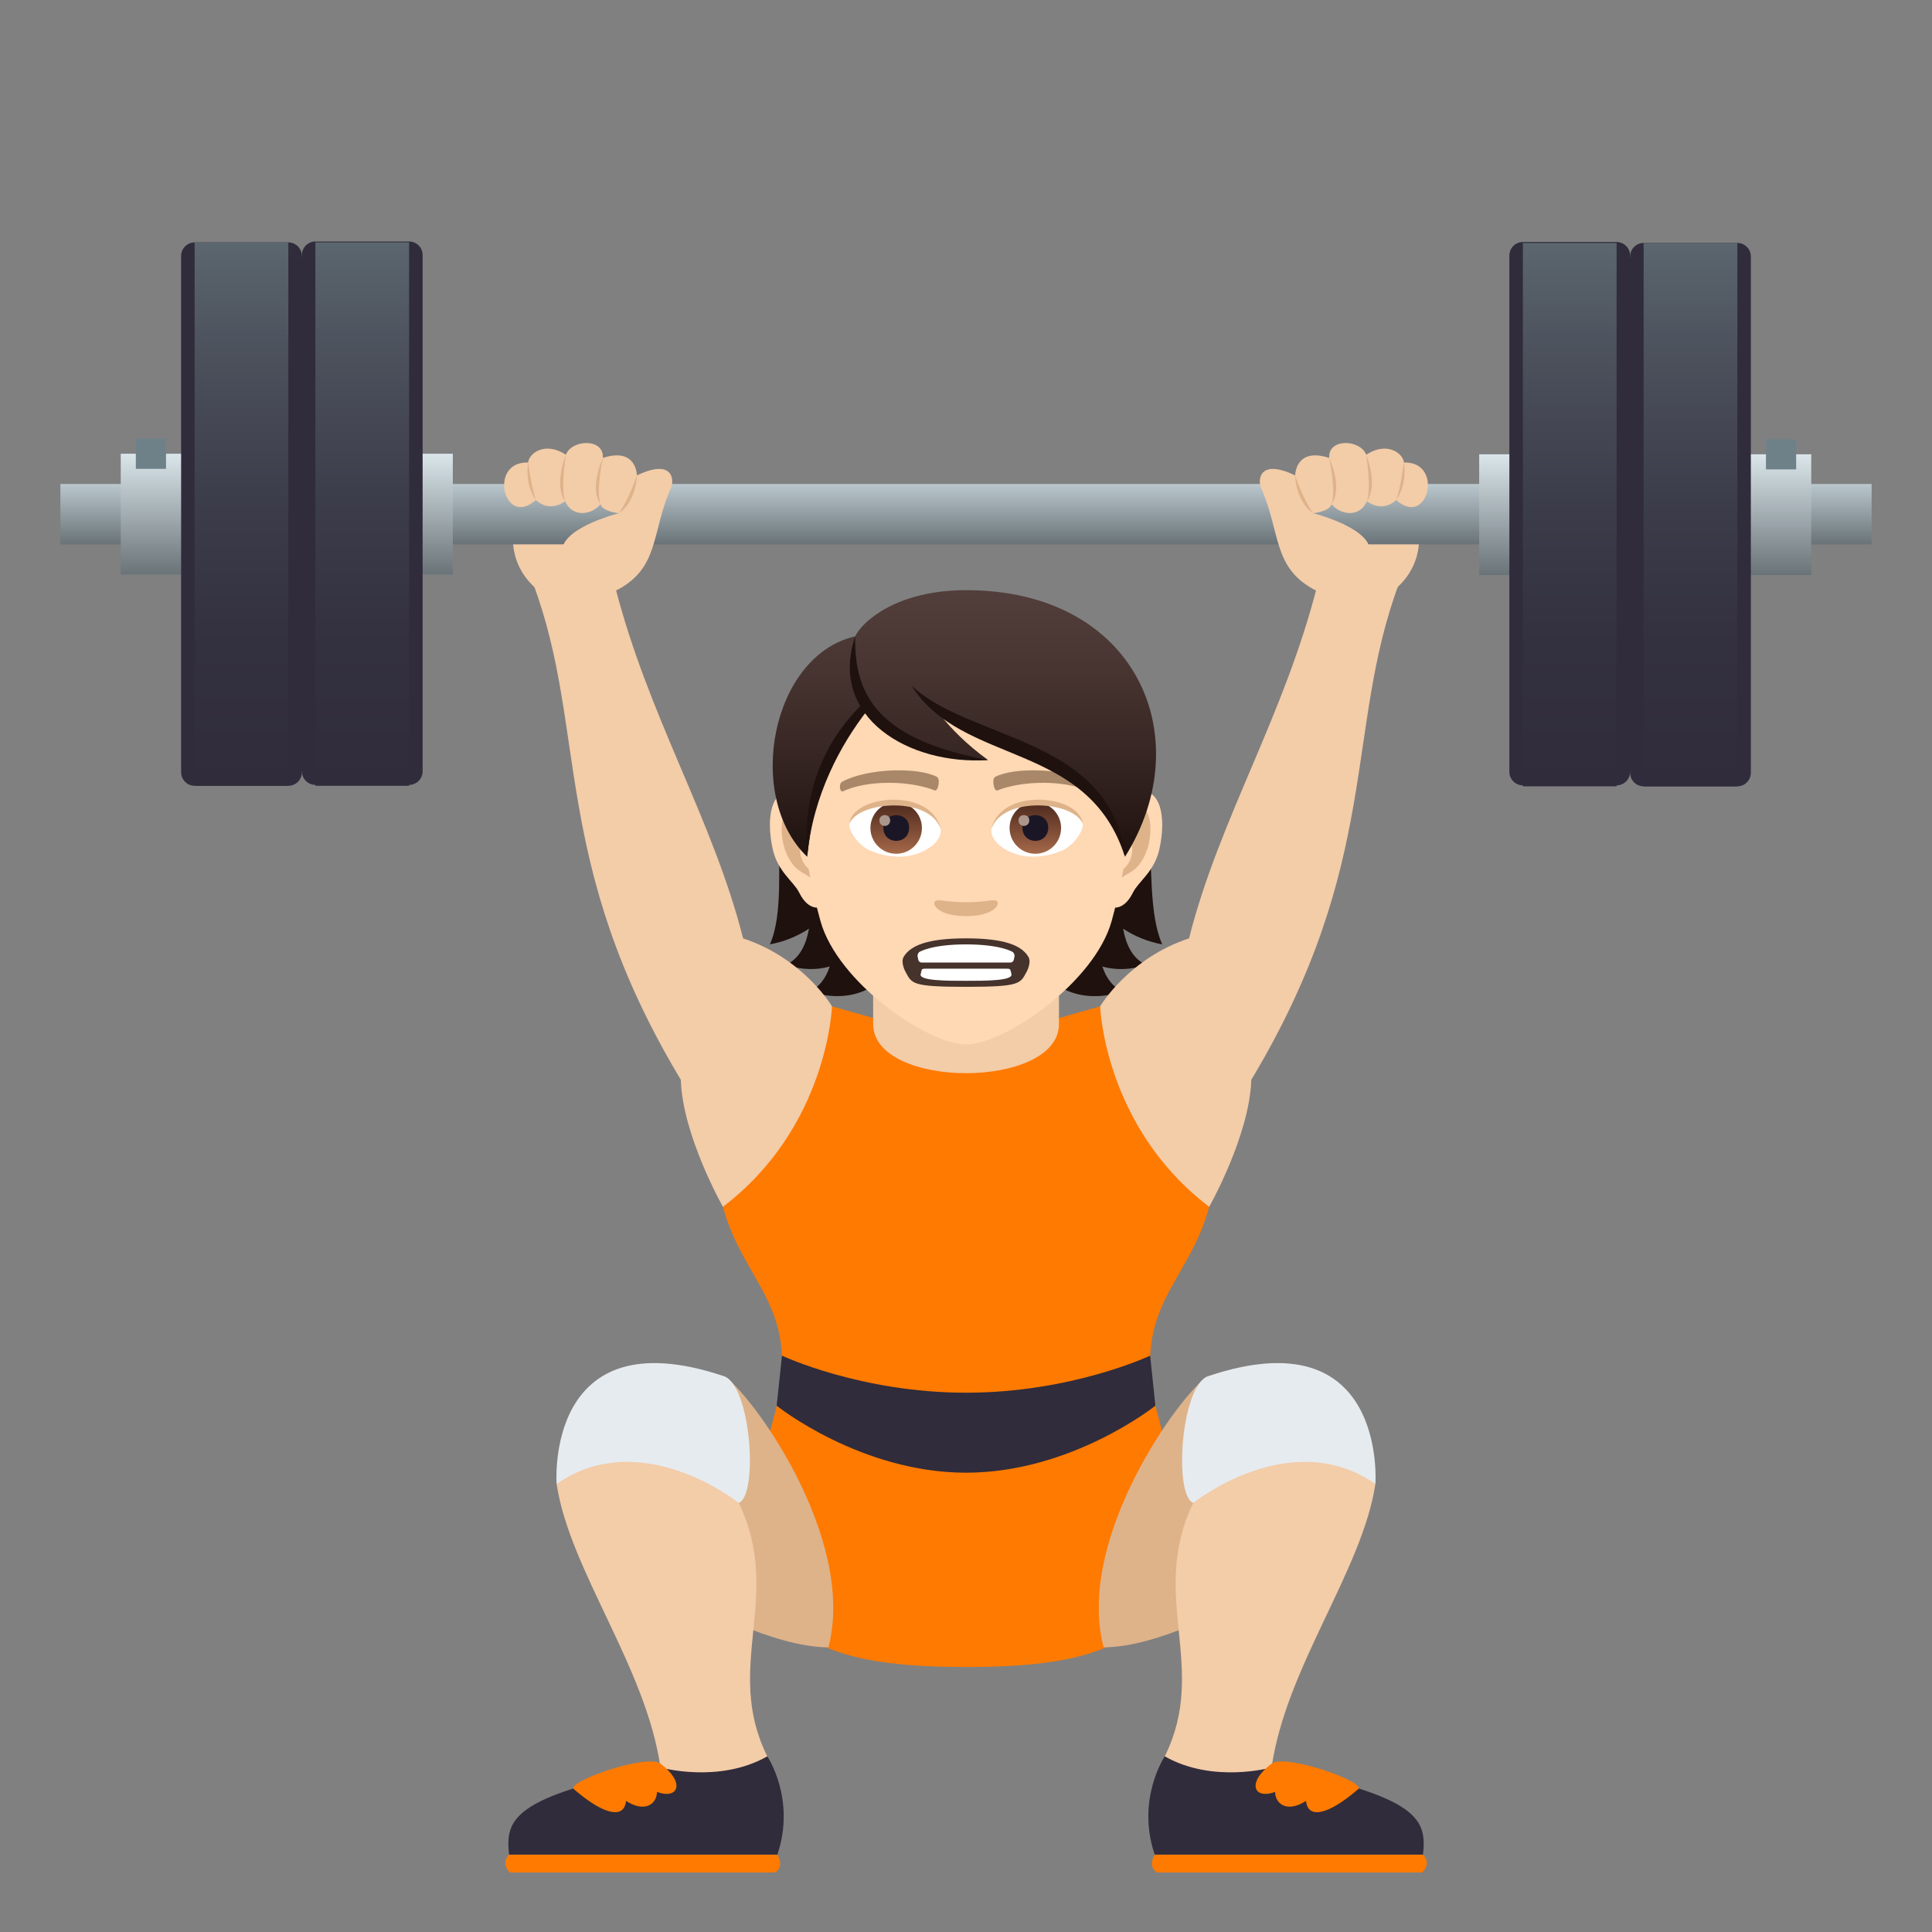 <?xml version="1.0" encoding="utf-8"?>
<!-- Generator: Adobe Illustrator 15.0.0, SVG Export Plug-In . SVG Version: 6.00 Build 0)  -->
<!DOCTYPE svg PUBLIC "-//W3C//DTD SVG 1.1//EN" "http://www.w3.org/Graphics/SVG/1.1/DTD/svg11.dtd">
<svg version="1.1" id="Layer_1" xmlns:x="http://ns.adobe.com/Extensibility/1.0/" xmlns:i="http://ns.adobe.com/AdobeIllustrator/10.0/" xmlns:graph="http://ns.adobe.com/Graphs/1.0/"
	 xmlns="http://www.w3.org/2000/svg" xmlns:xlink="http://www.w3.org/1999/xlink" xmlns:a="http://ns.adobe.com/AdobeSVGViewerExtensions/3.0/"
	 x="0px" y="0px" width="64px" height="64px" viewBox="0 0 64 64" enable-background="new 0 0 64 64" xml:space="preserve">
<rect x="0" y="0" width="64" height="64" fill="#808080" stroke="none"/>
<path fill="#1E110E" d="M37.205,30.764c0.369,0.244,0.797,0.426,1.295,0.52c-0.885-2.014,0.449-6.238-2.285-9.341
	c-3.855,0.115-4.389,12.56,0.986,10.904c-0.342-0.146-0.557-0.449-0.684-0.83c0.414,0.119,0.898,0.123,1.463-0.051
	C37.531,31.772,37.303,31.315,37.205,30.764z"/>
<path fill="#1E110E" d="M27.527,21.942c-2.734,3.104-1.139,7.327-2.023,9.341c0.498-0.094,0.926-0.276,1.295-0.52
	c-0.098,0.551-0.328,1.008-0.775,1.202c0.563,0.174,1.047,0.17,1.461,0.051c-0.125,0.381-0.34,0.684-0.682,0.83
	C32.176,34.502,31.383,22.058,27.527,21.942z"/>
<path fill="#FF7A00" d="M40.057,39.977l-3.613-6.641l-4.441,1.262l-4.441-1.262l-3.613,6.641c0.697,2.613,2.717,3.35,1.662,7.061
	c-2.043,7.193,1.459,8.184,6.393,8.184s8.436-0.99,6.393-8.184C37.34,43.326,39.359,42.59,40.057,39.977z"/>
<path fill="#302C3B" d="M38.1,44.908c0,0-2.598,1.227-6.098,1.227s-6.098-1.227-6.098-1.227l-0.176,1.658
	c0,0,2.773,2.219,6.273,2.219s6.273-2.219,6.273-2.219L38.1,44.908z"/>
<path fill="#F3CCA8" d="M36.443,33.336c0,0,0.939-1.591,2.945-2.251c1.006-3.978,3.156-7.35,4.268-11.763h2.691
	c-1.824,4.871-0.568,9.234-4.896,16.448c-0.057,1.844-1.395,4.207-1.395,4.207C36.576,37.332,36.443,33.336,36.443,33.336z"/>
<path fill="#F3CCA8" d="M27.561,33.336c0,0-0.939-1.591-2.945-2.251c-1.006-3.978-3.156-7.35-4.268-11.763h-2.691
	c1.824,4.871,0.566,9.234,4.896,16.448c0.055,1.844,1.395,4.207,1.395,4.207C27.428,37.332,27.561,33.336,27.561,33.336z"/>
<path fill="#F3CCA8" d="M47.01,17.806c0.033,2.475-3.883,3.42-4,0H47.01z"/>
<path fill="#F3CCA8" d="M16.99,17.806c-0.033,2.475,3.883,3.42,4,0H16.99z"/>
<path fill="#DEB38A" d="M23.039,53.121c0,0,2.574,1.449,4.404,1.449c0.951-3.629-2.602-8.473-3.463-8.982L23.039,53.121z"/>
<path fill="#F3CCA8" d="M25.418,58.182c0,0-0.277,1.475-3.539,0.369c-0.477-3.33-3.004-6.52-3.441-9.393
	c0,0,2.734-3.072,6.035,0.629C25.963,52.875,23.947,55.221,25.418,58.182z"/>
<path fill="#E6EBEF" d="M24.473,49.787c0,0-3.217-2.584-6.035-0.629c0,0-0.41-5.572,5.543-3.57
	C24.873,45.889,25.131,49.512,24.473,49.787z"/>
<path fill="#302C3B" d="M25.75,61.439c0.625-1.836-0.332-3.258-0.332-3.258c-1.605,0.914-3.539,0.369-3.539,0.369
	c-4.967,0.969-5.133,1.74-5.016,2.889H25.75z"/>
<path fill="#FF7A00" d="M25.68,62.029c0.322-0.223,0.07-0.59,0.07-0.59h-8.887c0,0-0.297,0.26,0.027,0.59H25.68z"/>
<path fill="#FF7A00" d="M21.873,58.42c-0.484-0.33-3.131,0.615-2.863,0.848c0.988,0.852,1.662,1.004,1.729,0.391
	c0.662,0.42,1.027,0.063,1.023-0.301C22.473,59.627,22.717,59.045,21.873,58.42z"/>
<path fill="#DEB38A" d="M40.961,53.121c0,0-2.574,1.449-4.402,1.449c-0.953-3.629,2.6-8.473,3.461-8.982L40.961,53.121z"/>
<path fill="#F3CCA8" d="M38.584,58.182c0,0,0.277,1.475,3.539,0.369c0.477-3.33,3.004-6.52,3.439-9.393c0,0-2.734-3.072-6.035,0.629
	C38.039,52.875,40.053,55.221,38.584,58.182z"/>
<path fill="#E6EBEF" d="M39.527,49.787c0,0,3.217-2.584,6.035-0.629c0,0,0.41-5.572-5.543-3.57
	C39.127,45.889,38.869,49.512,39.527,49.787z"/>
<path fill="#302C3B" d="M38.252,61.439c-0.625-1.836,0.332-3.258,0.332-3.258c1.605,0.914,3.539,0.369,3.539,0.369
	c4.967,0.969,5.133,1.74,5.016,2.889H38.252z"/>
<path fill="#FF7A00" d="M38.322,62.029c-0.322-0.223-0.07-0.59-0.07-0.59h8.887c0,0,0.297,0.26-0.027,0.59H38.322z"/>
<path fill="#FF7A00" d="M42.129,58.42c0.484-0.33,3.131,0.615,2.863,0.848c-0.988,0.852-1.662,1.004-1.729,0.391
	c-0.662,0.42-1.027,0.063-1.023-0.301C41.529,59.627,41.285,59.045,42.129,58.42z"/>
<linearGradient id="SVGID_1_" gradientUnits="userSpaceOnUse" x1="32.001" y1="18.032" x2="32.001" y2="16.032">
	<stop  offset="0" style="stop-color:#697378"/>
	<stop  offset="1" style="stop-color:#BAC7CC"/>
	<a:midPointStop  offset="0" style="stop-color:#697378"/>
	<a:midPointStop  offset="0.5" style="stop-color:#697378"/>
	<a:midPointStop  offset="1" style="stop-color:#BAC7CC"/>
</linearGradient>
<rect x="2" y="16.032" fill="url(#SVGID_1_)" width="60" height="2"/>
<path fill="#F3CCA8" d="M46.25,16.564c0,0-0.408,0.437-0.971,0.042c-0.256,0.582-0.924,0.423-1.17,0.093
	C44.047,16.952,43.498,17,43.498,17s1.756,0.438,1.879,1.173c0.27,1.614-1.365,1.621-1.863,1.348
	c-1.363-0.746-1.088-1.893-1.738-3.354c-0.121-0.273-0.059-0.989,1.127-0.419c0,0,0.006-0.946,1.129-0.579
	c-0.045-0.663,1.033-0.618,1.225-0.105c0.676-0.45,1.223-0.057,1.25,0.258C47.844,15.276,47.314,17.512,46.25,16.564z"/>
<path fill="#DEB38A" d="M46.25,16.564c0.158-0.444,0.256-1.243,0.256-1.243S46.641,16.021,46.25,16.564z"/>
<path fill="#DEB38A" d="M45.279,16.606c0.158-0.444-0.023-1.543-0.023-1.543S45.67,16.063,45.279,16.606z"/>
<path fill="#DEB38A" d="M44.109,16.699c0.158-0.443-0.078-1.53-0.078-1.53S44.498,16.156,44.109,16.699z"/>
<path fill="#DEB38A" d="M43.498,17c-0.58-0.394-0.596-1.252-0.596-1.252S43.141,16.486,43.498,17z"/>
<path fill="#F3CCA8" d="M17.752,16.564c0,0,0.408,0.437,0.971,0.042c0.256,0.582,0.924,0.423,1.17,0.093
	C19.955,16.952,20.504,17,20.504,17s-1.756,0.438-1.879,1.173c-0.27,1.614,1.365,1.621,1.863,1.348
	c1.363-0.746,1.088-1.893,1.738-3.354c0.121-0.273,0.059-0.989-1.127-0.419c0,0-0.006-0.946-1.129-0.579
	c0.045-0.663-1.033-0.618-1.225-0.105c-0.676-0.45-1.223-0.057-1.25,0.258C16.158,15.276,16.688,17.512,17.752,16.564z"/>
<path fill="#DEB38A" d="M17.752,16.564c-0.158-0.444-0.256-1.243-0.256-1.243S17.361,16.021,17.752,16.564z"/>
<path fill="#DEB38A" d="M18.723,16.606c-0.158-0.444,0.023-1.543,0.023-1.543S18.332,16.063,18.723,16.606z"/>
<path fill="#DEB38A" d="M19.893,16.699c-0.158-0.443,0.078-1.53,0.078-1.53S19.504,16.156,19.893,16.699z"/>
<path fill="#DEB38A" d="M20.504,17c0.58-0.394,0.596-1.252,0.596-1.252S20.861,16.486,20.504,17z"/>
<linearGradient id="SVGID_2_" gradientUnits="userSpaceOnUse" x1="9.5" y1="19.031" x2="9.5" y2="15.031">
	<stop  offset="0" style="stop-color:#697378"/>
	<stop  offset="1" style="stop-color:#DBE6EB"/>
	<a:midPointStop  offset="0" style="stop-color:#697378"/>
	<a:midPointStop  offset="0.5" style="stop-color:#697378"/>
	<a:midPointStop  offset="1" style="stop-color:#DBE6EB"/>
</linearGradient>
<rect x="4" y="15.031" fill="url(#SVGID_2_)" width="11" height="4"/>
<rect x="4.5" y="14.531" fill="#6E8189" width="1" height="1"/>
<path fill="#302C3B" d="M10,25.583c0,0.246-0.201,0.447-0.447,0.447H6.447C6.201,26.03,6,25.829,6,25.583V8.478
	C6,8.231,6.201,8.03,6.447,8.03h3.105C9.799,8.03,10,8.231,10,8.478C10.547,11.97,10.547,22.094,10,25.583z"/>
<path fill="#302C3B" d="M14,25.553C14,25.799,13.799,26,13.553,26h-3.105C10.201,26,10,25.799,10,25.553V8.447
	C10,8.201,10.201,8,10.447,8h3.105C13.799,8,14,8.201,14,8.447V25.553z"/>
<linearGradient id="SVGID_3_" gradientUnits="userSpaceOnUse" x1="8" y1="26.03" x2="8" y2="8.03">
	<stop  offset="0" style="stop-color:#302C3B"/>
	<stop  offset="0.258" style="stop-color:#33303F"/>
	<stop  offset="0.525" style="stop-color:#3C3D4A"/>
	<stop  offset="0.796" style="stop-color:#4C515C"/>
	<stop  offset="1" style="stop-color:#5B666E"/>
	<a:midPointStop  offset="0" style="stop-color:#302C3B"/>
	<a:midPointStop  offset="0.7" style="stop-color:#302C3B"/>
	<a:midPointStop  offset="1" style="stop-color:#5B666E"/>
</linearGradient>
<rect x="6.447" y="8.03" fill="url(#SVGID_3_)" width="3.105" height="18"/>
<linearGradient id="SVGID_4_" gradientUnits="userSpaceOnUse" x1="12" y1="26.03" x2="12" y2="8.03">
	<stop  offset="0" style="stop-color:#302C3B"/>
	<stop  offset="0.258" style="stop-color:#33303F"/>
	<stop  offset="0.525" style="stop-color:#3C3D4A"/>
	<stop  offset="0.796" style="stop-color:#4C515C"/>
	<stop  offset="1" style="stop-color:#5B666E"/>
	<a:midPointStop  offset="0" style="stop-color:#302C3B"/>
	<a:midPointStop  offset="0.7" style="stop-color:#302C3B"/>
	<a:midPointStop  offset="1" style="stop-color:#5B666E"/>
</linearGradient>
<rect x="10.447" y="8.03" fill="url(#SVGID_4_)" width="3.105" height="18"/>
<linearGradient id="SVGID_5_" gradientUnits="userSpaceOnUse" x1="-1954.892" y1="19.049" x2="-1954.892" y2="15.049" gradientTransform="matrix(-1 0 0 1 -1900.392 0)">
	<stop  offset="0" style="stop-color:#697378"/>
	<stop  offset="1" style="stop-color:#DBE6EB"/>
	<a:midPointStop  offset="0" style="stop-color:#697378"/>
	<a:midPointStop  offset="0.5" style="stop-color:#697378"/>
	<a:midPointStop  offset="1" style="stop-color:#DBE6EB"/>
</linearGradient>
<rect x="49" y="15.049" fill="url(#SVGID_5_)" width="11" height="4"/>
<rect x="58.5" y="14.549" fill="#6E8189" width="1" height="1"/>
<path fill="#302C3B" d="M54,25.601c0,0.246,0.201,0.447,0.447,0.447h3.105c0.246,0,0.447-0.201,0.447-0.447V8.495
	c0-0.246-0.201-0.447-0.447-0.447h-3.105C54.201,8.048,54,8.249,54,8.495C53.455,11.987,53.455,22.11,54,25.601z"/>
<path fill="#302C3B" d="M50,25.569c0,0.246,0.201,0.447,0.447,0.447h3.105c0.246,0,0.447-0.201,0.447-0.447V8.464
	c0-0.246-0.201-0.447-0.447-0.447h-3.105C50.201,8.017,50,8.218,50,8.464V25.569z"/>
<linearGradient id="SVGID_6_" gradientUnits="userSpaceOnUse" x1="-1956.392" y1="26.048" x2="-1956.392" y2="8.048" gradientTransform="matrix(-1 0 0 1 -1900.392 0)">
	<stop  offset="0" style="stop-color:#302C3B"/>
	<stop  offset="0.258" style="stop-color:#33303F"/>
	<stop  offset="0.525" style="stop-color:#3C3D4A"/>
	<stop  offset="0.796" style="stop-color:#4C515C"/>
	<stop  offset="1" style="stop-color:#5B666E"/>
	<a:midPointStop  offset="0" style="stop-color:#302C3B"/>
	<a:midPointStop  offset="0.7" style="stop-color:#302C3B"/>
	<a:midPointStop  offset="1" style="stop-color:#5B666E"/>
</linearGradient>
<rect x="54.447" y="8.048" fill="url(#SVGID_6_)" width="3.105" height="18"/>
<linearGradient id="SVGID_7_" gradientUnits="userSpaceOnUse" x1="-1952.392" y1="26.048" x2="-1952.392" y2="8.048" gradientTransform="matrix(-1 0 0 1 -1900.392 0)">
	<stop  offset="0" style="stop-color:#302C3B"/>
	<stop  offset="0.258" style="stop-color:#33303F"/>
	<stop  offset="0.525" style="stop-color:#3C3D4A"/>
	<stop  offset="0.796" style="stop-color:#4C515C"/>
	<stop  offset="1" style="stop-color:#5B666E"/>
	<a:midPointStop  offset="0" style="stop-color:#302C3B"/>
	<a:midPointStop  offset="0.7" style="stop-color:#302C3B"/>
	<a:midPointStop  offset="1" style="stop-color:#5B666E"/>
</linearGradient>
<rect x="50.447" y="8.048" fill="url(#SVGID_7_)" width="3.105" height="18"/>
<path fill="#F3CCA8" d="M28.924,33.92c0,2.174,6.156,2.174,6.156,0c0-0.74,0-2.406,0-2.406h-6.156
	C28.924,31.514,28.924,33.18,28.924,33.92z"/>
<path id="Path_156_" fill="#FFD8B4" d="M37.625,26.183c-0.871,0.105-1.498,3.016-0.951,3.783c0.076,0.107,0.525,0.278,0.857-0.399
	c0.184-0.375,0.717-0.688,0.881-1.463C38.623,27.112,38.492,26.077,37.625,26.183z"/>
<path id="Path_155_" fill="#FFD8B4" d="M26.379,26.183c0.871,0.105,1.498,3.016,0.951,3.783c-0.076,0.107-0.525,0.278-0.857-0.399
	c-0.186-0.375-0.717-0.688-0.881-1.463C25.381,27.112,25.512,26.077,26.379,26.183z"/>
<path id="Path_154_" fill="#DEB38A" d="M37.602,26.74c-0.227,0.071-0.475,0.417-0.609,0.991c0.795-0.171,0.596,1.149-0.094,1.175
	c0.006,0.133,0.016,0.27,0.031,0.413c0.332-0.482,0.67-0.289,1.004-1.006C38.236,27.667,38.164,26.564,37.602,26.74z"/>
<path id="Path_153_" fill="#DEB38A" d="M27.012,27.729c-0.135-0.572-0.383-0.918-0.609-0.989c-0.563-0.176-0.635,0.927-0.334,1.573
	c0.336,0.717,0.674,0.523,1.006,1.006c0.016-0.145,0.025-0.281,0.031-0.414C26.422,28.873,26.227,27.569,27.012,27.729z"/>
<path fill="#FFD8B4" d="M32.002,20.588c-3.773,0-5.59,3.066-5.363,7.009c0.047,0.793,0.268,1.937,0.541,2.916
	c0.566,2.037,3.551,4.085,4.822,4.085s4.256-2.048,4.822-4.085c0.271-0.979,0.492-2.123,0.539-2.916
	C37.59,23.654,35.773,20.588,32.002,20.588z"/>
<path id="Path_152_" fill="#A88868" d="M36.1,25.892c-0.863-0.455-2.514-0.479-3.129-0.16c-0.131,0.062-0.045,0.493,0.066,0.452
	c0.857-0.338,2.24-0.346,3.041,0.029C36.186,26.262,36.23,25.955,36.1,25.892z"/>
<path id="Path_151_" fill="#A88868" d="M27.904,25.892c0.861-0.455,2.512-0.479,3.127-0.16c0.133,0.062,0.045,0.493-0.064,0.452
	c-0.859-0.338-2.24-0.346-3.043,0.029C27.816,26.262,27.773,25.955,27.904,25.892z"/>
<path id="Path_150_" fill="#DEB38A" d="M33.02,29.848c-0.107-0.075-0.359,0.04-1.018,0.04s-0.91-0.115-1.018-0.04
	c-0.129,0.091,0.076,0.5,1.018,0.5S33.148,29.938,33.02,29.848z"/>
<path id="Path_149_" fill="#FFFFFF" d="M31.162,27.445c0.033,0.25-0.137,0.545-0.605,0.767c-0.299,0.141-0.918,0.307-1.732-0.036
	c-0.365-0.153-0.723-0.633-0.689-0.897C28.576,26.447,30.75,26.326,31.162,27.445z"/>
<g id="eye_7_" transform="translate(2.699, 0.332)">
	
		<linearGradient id="Oval_1_" gradientUnits="userSpaceOnUse" x1="-426.603" y1="477.628" x2="-426.603" y2="477.888" gradientTransform="matrix(6.57 0 0 -6.57 2829.814 3166.014)">
		<stop  offset="0" style="stop-color:#A6694A"/>
		<stop  offset="1" style="stop-color:#4F2A1E"/>
		<a:midPointStop  offset="0" style="stop-color:#A6694A"/>
		<a:midPointStop  offset="0.5" style="stop-color:#A6694A"/>
		<a:midPointStop  offset="1" style="stop-color:#4F2A1E"/>
	</linearGradient>
	<circle id="Oval_18_" fill="url(#Oval_1_)" cx="26.988" cy="27.097" r="0.853"/>
	<path id="Path_138_" fill="#1A1626" d="M26.563,27.081c0,0.59,0.854,0.59,0.854,0C27.416,26.534,26.563,26.534,26.563,27.081z"/>
	<path id="Path_137_" fill="#AB968C" d="M26.432,26.843c0,0.247,0.357,0.247,0.357,0C26.789,26.613,26.432,26.613,26.432,26.843z"/>
</g>
<path id="Path_136_" fill="#DEB38A" d="M31.166,27.479c-0.346-1.112-2.709-0.948-3.031-0.2
	C28.254,26.32,30.871,26.068,31.166,27.479z"/>
<path id="Path_135_" fill="#FFFFFF" d="M32.842,27.445c-0.033,0.25,0.137,0.545,0.605,0.767c0.299,0.141,0.918,0.307,1.732-0.036
	c0.365-0.153,0.721-0.633,0.689-0.897C35.428,26.447,33.254,26.326,32.842,27.445z"/>
<g id="eye-copy_7_" transform="translate(2.329, 0.332)">
	
		<linearGradient id="Oval_2_" gradientUnits="userSpaceOnUse" x1="-428.231" y1="477.628" x2="-428.231" y2="477.888" gradientTransform="matrix(6.57 0 0 -6.57 2845.485 3166.014)">
		<stop  offset="0" style="stop-color:#A6694A"/>
		<stop  offset="1" style="stop-color:#4F2A1E"/>
		<a:midPointStop  offset="0" style="stop-color:#A6694A"/>
		<a:midPointStop  offset="0.5" style="stop-color:#A6694A"/>
		<a:midPointStop  offset="1" style="stop-color:#4F2A1E"/>
	</linearGradient>
	<circle id="Oval_17_" fill="url(#Oval_2_)" cx="31.968" cy="27.097" r="0.853"/>
	<path id="Path_134_" fill="#1A1626" d="M31.54,27.081c0,0.59,0.855,0.59,0.855,0C32.395,26.534,31.54,26.534,31.54,27.081z"/>
	<path id="Path_133_" fill="#AB968C" d="M31.411,26.843c0,0.247,0.357,0.247,0.357,0C31.768,26.613,31.411,26.613,31.411,26.843z"/>
</g>
<path id="Path_132_" fill="#DEB38A" d="M32.838,27.479c0.346-1.112,2.707-0.952,3.031-0.2C35.75,26.32,33.133,26.068,32.838,27.479z
	"/>
<linearGradient id="SVGID_8_" gradientUnits="userSpaceOnUse" x1="31.946" y1="28.38" x2="31.946" y2="19.55">
	<stop  offset="0" style="stop-color:#1E110E"/>
	<stop  offset="0.282" style="stop-color:#31211E"/>
	<stop  offset="0.727" style="stop-color:#493632"/>
	<stop  offset="1" style="stop-color:#523E3A"/>
	<a:midPointStop  offset="0" style="stop-color:#1E110E"/>
	<a:midPointStop  offset="0.4" style="stop-color:#1E110E"/>
	<a:midPointStop  offset="1" style="stop-color:#523E3A"/>
</linearGradient>
<path fill="url(#SVGID_8_)" d="M32.002,19.55c-2.295,0-3.441,1.038-3.674,1.53c-2.775,0.633-3.668,5.307-1.59,7.3
	c0.258-2.124,0.506-3.489,1.92-4.927c0.826,1.104,2.539,1.725,4.074,1.725c-0.727-0.526-1.223-1.043-1.611-1.524
	c2.563,1.174,5.434,1.926,6.146,4.727C39.732,24.461,37.684,19.55,32.002,19.55z"/>
<path fill="#45332C" d="M34.061,31.686c-0.225-0.361-0.771-0.602-2.059-0.602s-1.834,0.24-2.061,0.602
	c-0.121,0.191,0.053,0.502,0.053,0.502c0.215,0.391,0.184,0.502,2.008,0.502c1.82,0,1.793-0.111,2.008-0.502
	C34.01,32.188,34.184,31.877,34.061,31.686z"/>
<path fill="#FFFFFF" d="M33.607,31.684c0.01-0.055-0.02-0.123-0.063-0.15c0,0-0.391-0.25-1.543-0.25c-1.15,0-1.543,0.25-1.543,0.25
	c-0.045,0.027-0.072,0.096-0.061,0.15l0.02,0.104c0.01,0.055,0.059,0.098,0.111,0.098h2.945c0.051,0,0.102-0.043,0.111-0.098
	L33.607,31.684z"/>
<path fill="#FFFFFF" d="M32.002,32.491c0.631,0,1.529,0,1.504-0.209c-0.002-0.037-0.014-0.08-0.029-0.127
	c-0.012-0.053-0.025-0.066-0.135-0.066c-0.236,0-2.498,0-2.682,0c-0.107,0-0.121,0.014-0.135,0.066
	c-0.012,0.047-0.023,0.09-0.029,0.127C30.473,32.491,31.371,32.491,32.002,32.491z"/>
<path fill="#1E110E" d="M28.328,21.079c-0.035,1.956,0.754,3.42,4.404,4.098C30.115,25.354,27.432,23.772,28.328,21.079z"/>
<path fill="#1E110E" d="M28.557,23.328c-0.953,0.938-2.021,2.566-1.818,5.052c0.189-2.055,1.133-3.745,1.986-4.841
	C28.664,23.474,28.607,23.402,28.557,23.328z"/>
<path fill="#1E110E" d="M30.191,22.708c1.912,1.826,6.615,1.708,7.074,5.672C36.039,24.524,31.881,25.39,30.191,22.708z"/>
</svg>
